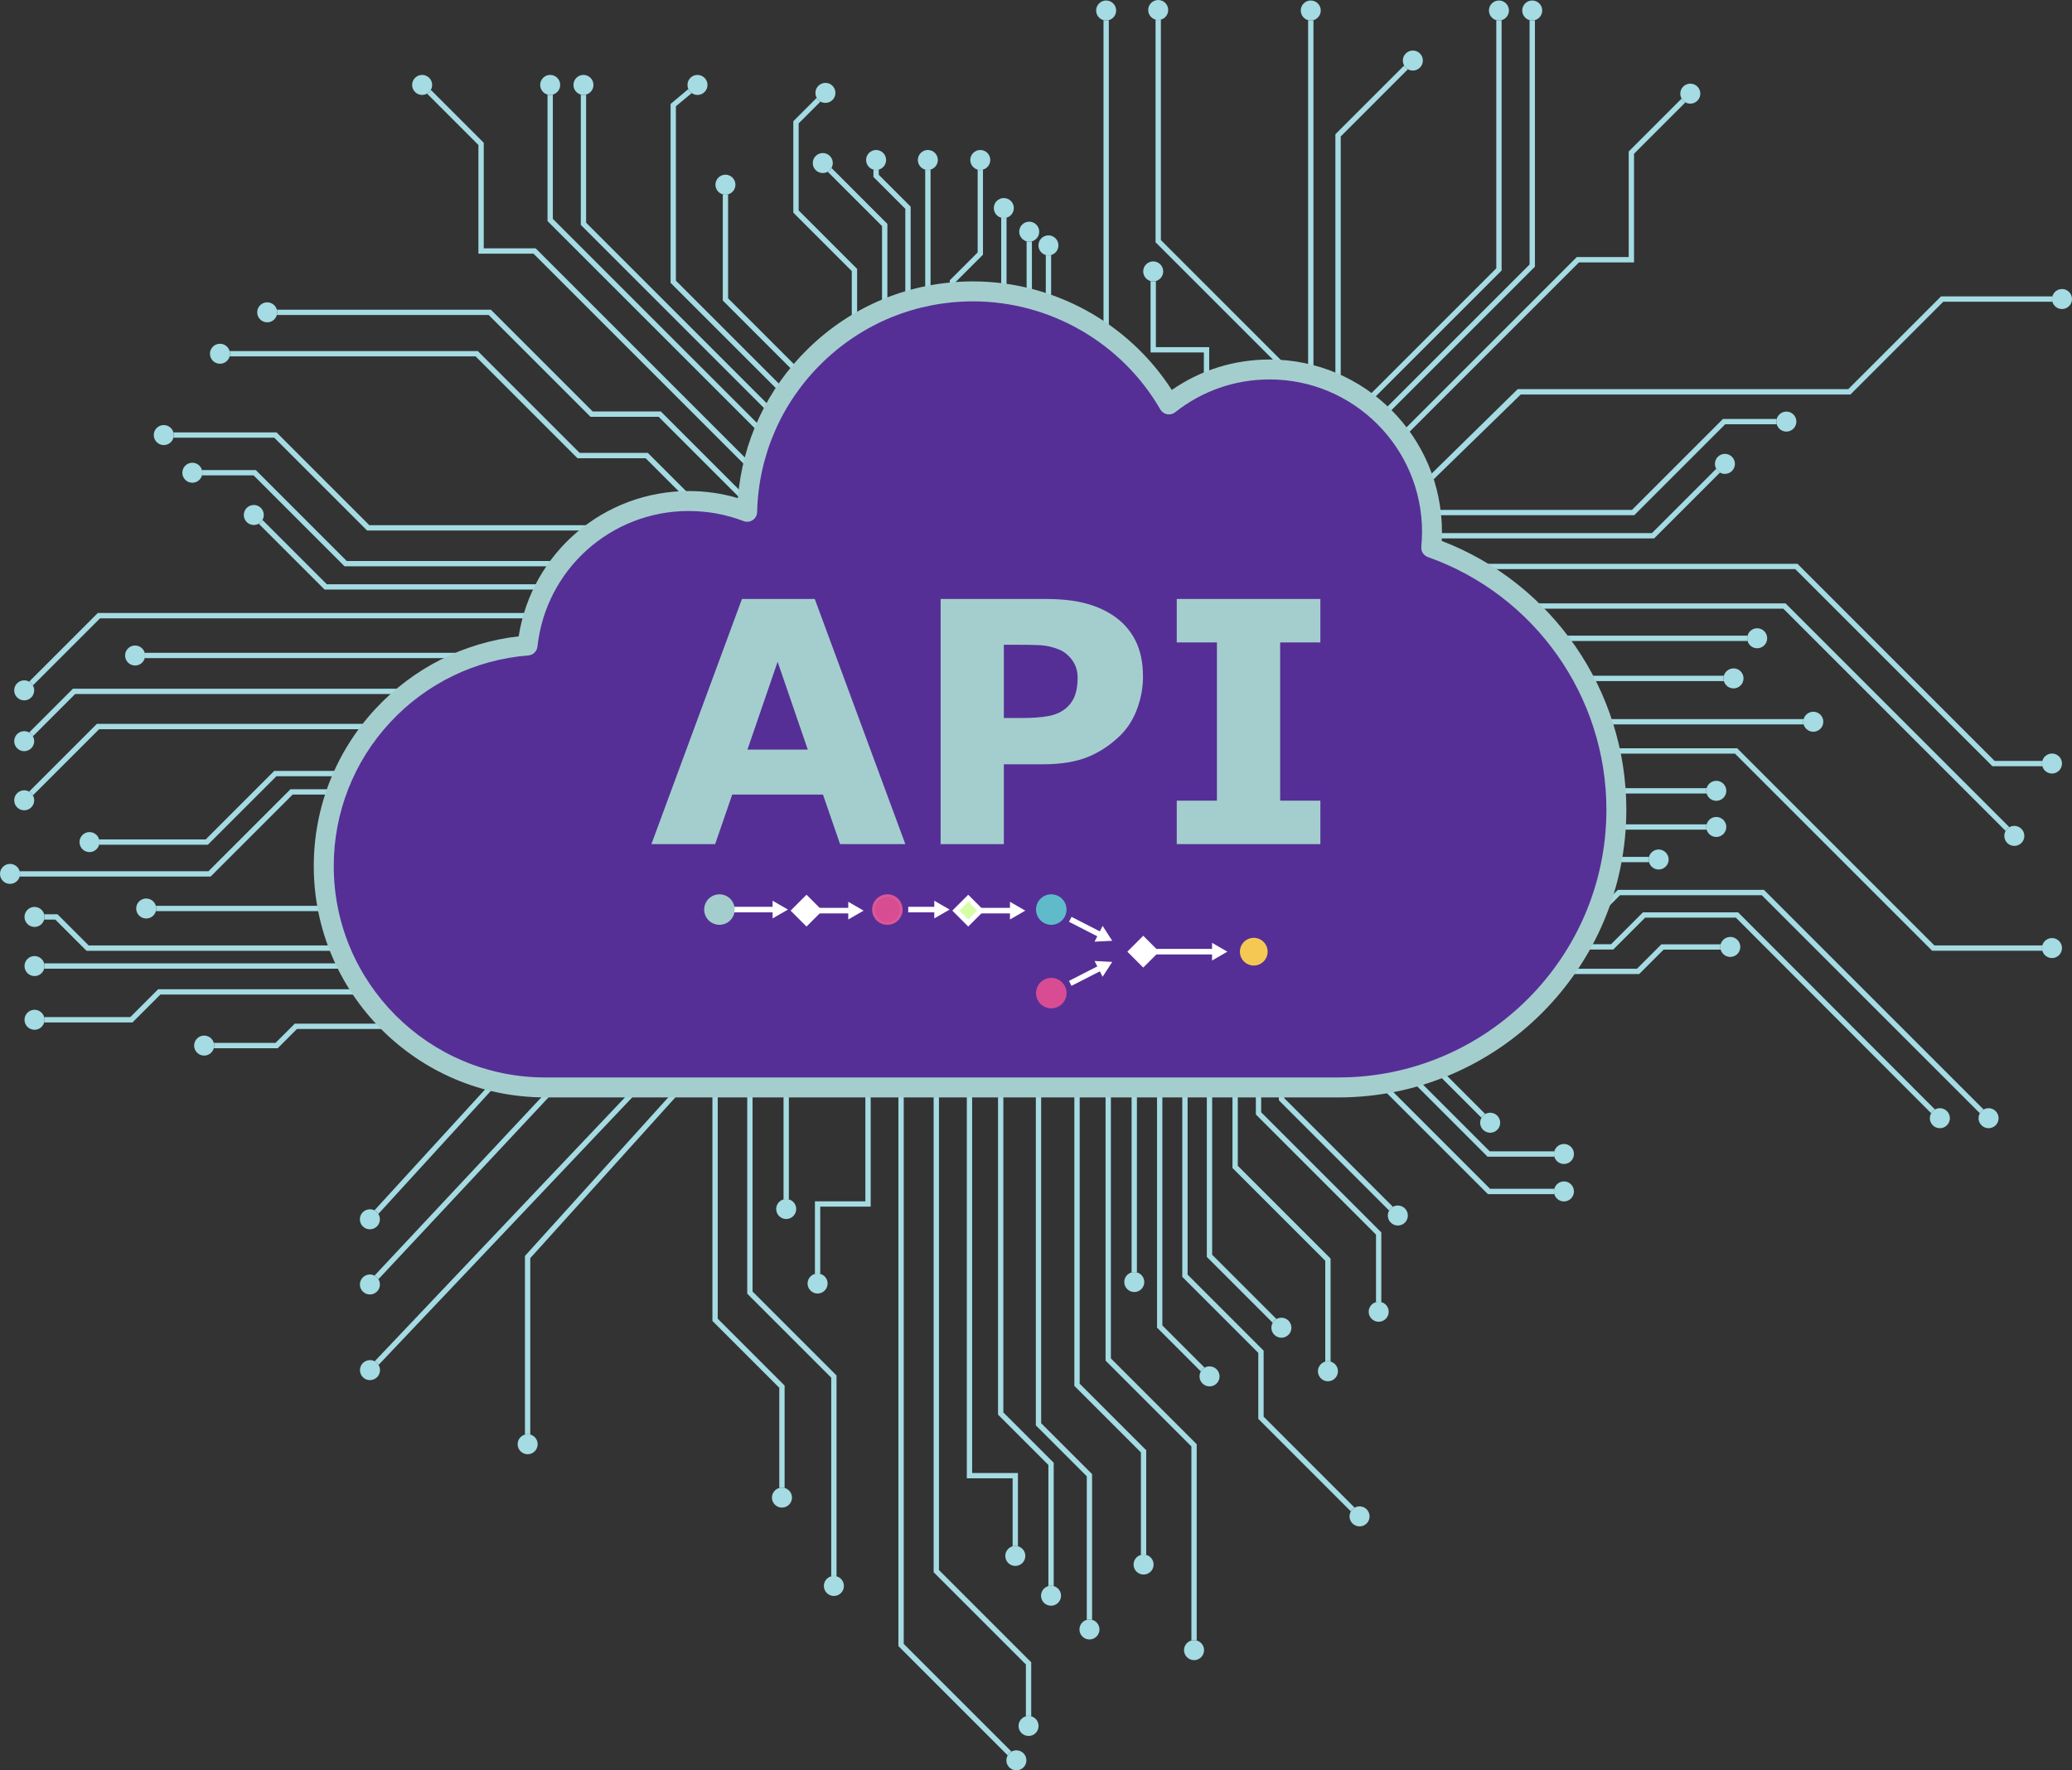 <?xml version="1.0" encoding="UTF-8"?>
<svg xmlns="http://www.w3.org/2000/svg" xmlns:xlink="http://www.w3.org/1999/xlink" id="Ebene_2" data-name="Ebene 2" viewBox="0 0 1052.63 899.54">
  <rect x="0" y="0" width="1052.63" height="899.54" fill="#333333" stroke="none"/>
  <defs>
    <style>
      .cls-1 {
        fill: none;
      }

      .cls-2 {
        fill: #d8fda8;
      }

      .cls-3 {
        fill: #552f96;
      }

      .cls-4 {
        clip-path: url(#clippath-1);
      }

      .cls-5 {
        clip-path: url(#clippath-3);
      }

      .cls-6 {
        clip-path: url(#clippath-2);
      }

      .cls-7 {
        fill: #a5dbe2;
      }

      .cls-8 {
        fill: #db5796;
      }

      .cls-9 {
        fill: #fff;
      }

      .cls-10 {
        fill: #f5c854;
      }

      .cls-11 {
        fill: #a4cecd;
      }

      .cls-12 {
        fill: #d84c93;
      }

      .cls-13 {
        fill: #5fbbc9;
      }

      .cls-14 {
        clip-path: url(#clippath);
      }
    </style>
    <clipPath id="clippath">
      <rect class="cls-1" y="0" width="1052.63" height="899.54"></rect>
    </clipPath>
    <clipPath id="clippath-1">
      <rect class="cls-1" y="0" width="1052.63" height="899.54"></rect>
    </clipPath>
    <clipPath id="clippath-2">
      <rect class="cls-1" y="0" width="1052.63" height="899.54"></rect>
    </clipPath>
    <clipPath id="clippath-3">
      <rect class="cls-1" y="0" width="1052.63" height="899.54"></rect>
    </clipPath>
  </defs>
  <g id="API">
    <g>
      <g class="cls-14">
        <path class="cls-7" d="M422.41,85.35c-.22.39-.5.75-.83,1.08-.33.33-.7.61-1.09.83l27.61,27.61v79.86h2.71v-80.98l-28.4-28.41Z"></path>
        <path class="cls-7" d="M417.99,77.76c-1.3,0-2.6.5-3.6,1.49-1.98,1.99-1.98,5.21,0,7.19.99.99,2.29,1.49,3.6,1.49.87,0,1.73-.22,2.51-.66.39-.22.75-.5,1.09-.83.33-.33.61-.7.83-1.08,1.1-1.94.83-4.45-.83-6.11-.99-.99-2.29-1.49-3.6-1.49"></path>
        <path class="cls-7" d="M446.43,86.2c-.43.12-.88.18-1.35.18s-.92-.07-1.35-.18v3.72l16.19,16.19v88.63h2.71v-89.75l-16.19-16.19v-2.6Z"></path>
        <path class="cls-7" d="M445.08,76.21c-2.81,0-5.08,2.28-5.08,5.08,0,2.34,1.58,4.31,3.73,4.9.43.12.88.18,1.35.18s.92-.06,1.35-.18c2.15-.59,3.73-2.57,3.73-4.9,0-2.81-2.28-5.08-5.09-5.08"></path>
        <path class="cls-7" d="M496.67,86.2v42.06l-14.16,14.17v52.32h2.71v-51.2l14.16-14.16v-43.18c-.43.12-.88.18-1.35.18s-.92-.07-1.35-.18"></path>
        <path class="cls-7" d="M498.02,76.21c-2.81,0-5.09,2.28-5.09,5.08,0,2.34,1.58,4.31,3.73,4.9.43.12.89.18,1.35.18s.92-.06,1.35-.18c2.15-.59,3.73-2.57,3.73-4.9,0-2.81-2.28-5.08-5.08-5.08"></path>
        <path class="cls-7" d="M511.34,110.62c-.43.12-.88.18-1.35.18s-.92-.07-1.35-.18v58.14h2.71v-58.14Z"></path>
        <path class="cls-7" d="M509.98,100.63c-2.81,0-5.09,2.28-5.09,5.09,0,2.34,1.58,4.31,3.73,4.9.43.12.88.18,1.35.18s.92-.06,1.35-.18c2.15-.59,3.73-2.56,3.73-4.9,0-2.81-2.28-5.09-5.09-5.09"></path>
        <path class="cls-7" d="M524.24,122.62c-.43.12-.88.18-1.35.18s-.92-.07-1.35-.18v72.12h2.7v-72.12Z"></path>
        <path class="cls-7" d="M522.88,112.63c-2.81,0-5.09,2.28-5.09,5.09,0,2.34,1.58,4.31,3.73,4.9.43.12.88.18,1.35.18s.92-.07,1.35-.18c2.15-.59,3.73-2.56,3.73-4.9,0-2.81-2.28-5.09-5.09-5.09"></path>
        <path class="cls-7" d="M638.76,371.63h-46.04l-13.32,13.32h-15.04v2.71h16.16l13.32-13.32h44.92c-.12-.43-.18-.88-.18-1.35s.06-.92.18-1.35M561.66,384.95h-13.14v2.71h13.14v-2.71ZM545.8,384.95h-16.85v2.71h16.85v-2.71ZM526.25,384.95h-16.52v2.71h16.52v-2.71ZM507.03,384.95h-13.14v2.71h13.14v-2.71ZM491.18,384.95h-48.14v2.71h48.14v-2.71Z"></path>
        <path class="cls-7" d="M643.66,367.9c-2.34,0-4.31,1.58-4.9,3.73-.12.43-.18.88-.18,1.35s.06.92.18,1.35c.59,2.15,2.57,3.73,4.9,3.73,2.81,0,5.09-2.28,5.09-5.09s-2.28-5.09-5.09-5.09"></path>
        <path class="cls-7" d="M916.29,365.38h-194.77v2.71h194.77c-.12-.43-.18-.88-.18-1.35s.06-.92.18-1.35"></path>
        <path class="cls-7" d="M921.2,361.65c-2.34,0-4.31,1.58-4.9,3.73-.12.43-.18.89-.18,1.35s.06.92.18,1.35c.59,2.15,2.56,3.73,4.9,3.73,2.81,0,5.09-2.28,5.09-5.08s-2.28-5.09-5.09-5.09"></path>
        <path class="cls-7" d="M882.54,380.22h-133.93v2.71h132.81l100.15,100.15h55.99c-.12-.43-.18-.88-.18-1.35s.06-.92.18-1.35h-54.86l-100.15-100.15Z"></path>
        <path class="cls-7" d="M1042.46,476.65c-2.34,0-4.31,1.58-4.9,3.73-.12.43-.18.89-.18,1.35s.06.92.18,1.35c.59,2.15,2.56,3.73,4.9,3.73,2.81,0,5.08-2.28,5.08-5.09s-2.28-5.08-5.08-5.08"></path>
        <path class="cls-7" d="M470.03,86.2v108.54h2.71v-108.54c-.43.12-.88.18-1.35.18s-.92-.07-1.35-.18"></path>
        <path class="cls-7" d="M471.38,76.21c-2.81,0-5.09,2.28-5.09,5.08,0,2.34,1.58,4.31,3.73,4.9.43.12.89.18,1.35.18s.92-.06,1.35-.18c2.15-.59,3.73-2.57,3.73-4.9,0-2.81-2.28-5.08-5.09-5.08"></path>
        <path class="cls-7" d="M867.02,400.48h-108.54v2.71h108.54c-.12-.43-.18-.88-.18-1.35s.06-.92.18-1.35"></path>
        <path class="cls-7" d="M871.92,396.75c-2.34,0-4.31,1.58-4.9,3.73-.12.43-.18.88-.18,1.35s.06.92.18,1.35c.59,2.15,2.56,3.73,4.9,3.73,2.81,0,5.09-2.28,5.09-5.09s-2.28-5.08-5.09-5.08"></path>
        <path class="cls-7" d="M867.02,418.85h-108.54v2.71h108.54c-.12-.43-.18-.88-.18-1.35s.06-.92.18-1.35"></path>
        <path class="cls-7" d="M871.92,415.12c-2.34,0-4.31,1.58-4.9,3.73-.12.43-.18.89-.18,1.35s.06.92.18,1.35c.59,2.15,2.56,3.73,4.9,3.73,2.81,0,5.09-2.28,5.09-5.08s-2.28-5.09-5.09-5.09"></path>
        <path class="cls-7" d="M837.72,435.39h-108.54v2.71h108.54c-.12-.43-.18-.88-.18-1.35s.06-.92.18-1.35"></path>
        <path class="cls-7" d="M842.63,431.65c-2.34,0-4.31,1.58-4.9,3.73-.12.43-.18.89-.18,1.35s.06.92.18,1.35c.59,2.15,2.57,3.73,4.9,3.73,2.81,0,5.09-2.28,5.09-5.08s-2.28-5.09-5.09-5.09"></path>
        <path class="cls-7" d="M896.14,452.16h-74.25l-15.81,15.81h-114.24v2.71h115.36l15.81-15.81h72.01l110.81,110.81c.22-.39.5-.75.83-1.08.33-.33.7-.61,1.09-.83l-111.6-111.6Z"></path>
        <path class="cls-7" d="M1010.25,563.09c-.87,0-1.73.22-2.51.66-.39.22-.75.5-1.09.83-.33.33-.61.7-.83,1.08-1.1,1.94-.83,4.45.83,6.11.99.99,2.29,1.49,3.6,1.49s2.6-.49,3.6-1.49c1.99-1.98,1.99-5.21,0-7.19-.99-.99-2.29-1.49-3.6-1.49"></path>
        <path class="cls-7" d="M882.99,463.58h-48.33l-16.19,16.19h-126.63v2.7h127.75l16.19-16.19h46.09l99.22,99.38c.22-.39.5-.75.83-1.08.33-.33.7-.61,1.09-.83l-100.01-100.18Z"></path>
        <path class="cls-7" d="M985.5,563.09c-.87,0-1.73.22-2.51.66-.39.22-.76.5-1.09.83-.33.33-.6.69-.82,1.08-1.1,1.94-.83,4.45.82,6.11.99.99,2.29,1.49,3.6,1.49s2.6-.49,3.6-1.49c1.99-1.98,1.99-5.21,0-7.19-.99-.99-2.29-1.49-3.6-1.49"></path>
        <path class="cls-7" d="M874.12,479.82h-30.08l-12.42,12.42h-139.78v2.7h140.9l12.42-12.42h28.96c-.12-.43-.18-.88-.18-1.35s.06-.92.18-1.35"></path>
        <path class="cls-7" d="M879.03,476.08c-2.34,0-4.31,1.58-4.9,3.73-.12.43-.18.88-.18,1.35s.06.92.18,1.35c.59,2.15,2.56,3.73,4.9,3.73,2.81,0,5.09-2.28,5.09-5.09s-2.28-5.09-5.09-5.09"></path>
        <path class="cls-7" d="M369.82,367.81H49.21l-34.41,34.41c.39.22.75.5,1.09.83.33.33.61.7.83,1.09l33.62-33.62h319.48v-2.71Z"></path>
        <path class="cls-7" d="M12.29,401.56c-1.3,0-2.6.5-3.59,1.49-1.98,1.99-1.98,5.21,0,7.19.99.99,2.29,1.49,3.59,1.49s2.6-.5,3.59-1.49c1.65-1.65,1.93-4.16.83-6.11-.22-.39-.5-.75-.83-1.09-.33-.33-.7-.61-1.09-.83-.77-.44-1.64-.66-2.51-.66"></path>
        <path class="cls-7" d="M369.79,349.94H37.05l-22.24,22.24c.39.22.75.5,1.08.83.33.33.61.7.83,1.09l21.45-21.45h331.62v-2.71Z"></path>
        <path class="cls-7" d="M12.29,371.52c-1.3,0-2.6.5-3.59,1.49-1.98,1.98-1.98,5.2,0,7.19.99.99,2.29,1.49,3.59,1.49s2.6-.5,3.59-1.49c1.65-1.65,1.93-4.17.83-6.11-.22-.39-.5-.75-.83-1.08-.33-.33-.7-.61-1.09-.83-.78-.44-1.64-.66-2.51-.66"></path>
        <path class="cls-7" d="M466.76,331.71H73.54c.12.43.18.89.18,1.35s-.06.92-.18,1.35h393.21v-2.71Z"></path>
        <path class="cls-7" d="M68.64,327.98c-2.81,0-5.09,2.28-5.09,5.09s2.28,5.09,5.09,5.09c2.34,0,4.31-1.58,4.9-3.73.12-.43.18-.88.18-1.35s-.06-.92-.18-1.35c-.59-2.15-2.56-3.73-4.9-3.73"></path>
        <path class="cls-7" d="M457.08,311.48h-48.88l-.77.77-.77-.77h-4.86l2.8,2.71h52.48v-2.71ZM398.08,311.48H49.68l-34.88,34.88c.39.22.75.5,1.09.83.33.33.61.7.83,1.09l34.09-34.09h350.11l-2.84-2.71Z"></path>
        <path class="cls-7" d="M12.29,345.7c-1.3,0-2.6.5-3.59,1.49-1.98,1.98-1.98,5.21,0,7.19.99.99,2.29,1.49,3.59,1.49s2.6-.5,3.59-1.49c1.65-1.65,1.93-4.17.83-6.11-.22-.39-.5-.75-.83-1.09-.33-.33-.7-.61-1.08-.83-.78-.44-1.64-.66-2.51-.66"></path>
        <path class="cls-7" d="M249.36,157.35h-108.7c.12.43.18.88.18,1.35s-.06.92-.18,1.35h107.59l51.74,51.74h34.63l73.26,73.26h3.82l-75.97-75.97h-34.63l-51.74-51.74ZM410.58,287.76l3.45,3.45,1.91-1.91-1.54-1.54h-3.83Z"></path>
        <path class="cls-7" d="M135.75,153.61c-2.81,0-5.09,2.28-5.09,5.08s2.28,5.09,5.09,5.09c2.34,0,4.31-1.58,4.9-3.73.12-.43.18-.89.18-1.35s-.06-.92-.18-1.35c-.59-2.15-2.56-3.73-4.9-3.73"></path>
        <path class="cls-7" d="M242.75,178.39h-126.1c.12.43.18.88.18,1.35s-.06.92-.18,1.35h124.98l51.74,51.74h34.63l52.22,52.22h3.82l-54.93-54.93h-34.63l-51.74-51.74ZM382.93,287.76l9.1,9.1h3.82l-9.1-9.1h-3.82ZM398.56,299.56h-3.82l11.92,11.92.77.77.77-.77,1.14-1.14-10.78-10.78Z"></path>
        <path class="cls-7" d="M111.75,174.66c-2.81,0-5.09,2.28-5.09,5.08s2.28,5.09,5.09,5.09c2.34,0,4.31-1.58,4.9-3.73.12-.43.18-.88.18-1.35s-.06-.92-.18-1.35c-.59-2.15-2.56-3.73-4.9-3.73"></path>
        <path class="cls-7" d="M691.06,502.57l-1.91,1.91,63.48,63.48c.22-.39.5-.75.83-1.08.33-.33.7-.61,1.08-.83l-63.48-63.48Z"></path>
        <path class="cls-7" d="M757.05,565.39c-.87,0-1.73.22-2.51.66-.39.22-.75.5-1.09.83-.33.33-.61.7-.83,1.08-1.1,1.94-.83,4.45.83,6.11.99.99,2.29,1.49,3.6,1.49s2.6-.5,3.6-1.49c1.98-1.98,1.98-5.2,0-7.19-.99-.99-2.29-1.49-3.6-1.49"></path>
        <path class="cls-7" d="M685.76,513.96l-1.91,1.91,71.85,71.85h33.92c-.12-.43-.18-.88-.18-1.35s.06-.92.18-1.35h-32.8l-71.06-71.06Z"></path>
        <path class="cls-7" d="M794.53,581.28c-2.34,0-4.31,1.58-4.9,3.73-.12.43-.18.89-.18,1.35s.06.92.18,1.35c.59,2.15,2.56,3.73,4.9,3.73,2.81,0,5.08-2.28,5.08-5.09s-2.28-5.09-5.08-5.09"></path>
        <path class="cls-7" d="M664.58,511.63l-1.91,1.91,93.21,93.21h33.75c-.12-.43-.18-.88-.18-1.35s.06-.92.18-1.35h-32.63l-92.42-92.42Z"></path>
        <path class="cls-7" d="M794.53,600.31c-2.34,0-4.31,1.58-4.9,3.73-.12.43-.18.89-.18,1.35s.06.92.18,1.35c.59,2.15,2.56,3.73,4.9,3.73,2.81,0,5.08-2.28,5.08-5.09s-2.28-5.09-5.08-5.09"></path>
        <path class="cls-7" d="M564.36,372.39h-2.7v318.97l43.6,43.6v98.61c.43-.12.88-.18,1.35-.18s.92.06,1.35.18v-99.73l-43.6-43.6v-317.85Z"></path>
        <path class="cls-7" d="M606.6,833.39c-.47,0-.92.06-1.35.18-2.15.59-3.73,2.56-3.73,4.9,0,2.81,2.28,5.08,5.09,5.08s5.09-2.28,5.09-5.08c0-2.34-1.58-4.31-3.73-4.9-.43-.12-.89-.18-1.35-.18"></path>
        <path class="cls-7" d="M548.51,372.39h-2.71v331.79l33.81,33.81v52.09c.43-.12.88-.18,1.35-.18s.92.06,1.35.18v-53.21l-33.81-33.81v-330.67Z"></path>
        <path class="cls-7" d="M580.96,789.89c-.47,0-.92.06-1.35.18-2.15.59-3.73,2.56-3.73,4.9,0,2.81,2.28,5.09,5.09,5.09s5.09-2.28,5.09-5.09c0-2.34-1.58-4.31-3.73-4.9-.43-.12-.89-.18-1.35-.18"></path>
        <path class="cls-7" d="M528.95,372.39h-2.71v351.87l25.87,25.87v72.93c.43-.12.89-.18,1.35-.18s.92.06,1.35.18v-74.04l-25.87-25.87v-350.75Z"></path>
        <path class="cls-7" d="M553.47,822.88c-.47,0-.92.06-1.35.18-2.15.59-3.73,2.56-3.73,4.9,0,2.81,2.28,5.08,5.09,5.08s5.08-2.28,5.08-5.08c0-2.34-1.58-4.31-3.73-4.9-.43-.12-.88-.18-1.35-.18"></path>
        <path class="cls-7" d="M509.73,372.39h-2.7v136.31h2.7v-136.31ZM509.73,511.41h-2.7v17.49h1.14v2.71h-1.14s0,187.18,0,187.18l25.58,25.58v61.56c.43-.12.88-.18,1.35-.18s.92.07,1.35.18v-62.68l-25.58-25.58v-206.26Z"></path>
        <path class="cls-7" d="M533.95,805.74c-.47,0-.92.06-1.35.18-2.15.59-3.73,2.56-3.73,4.9,0,2.81,2.28,5.08,5.08,5.08s5.09-2.28,5.09-5.08c0-2.34-1.58-4.31-3.73-4.9-.43-.12-.89-.18-1.35-.18"></path>
        <path class="cls-7" d="M493.88,372.39h-2.71v136.31h2.71v-136.31ZM493.88,511.41h-2.71v17.39l2.71.02v-17.41ZM491.17,531.51v219.66h23.27v34.52c.43-.12.88-.18,1.35-.18s.92.06,1.35.18v-37.23h-23.27v-216.94h-2.71Z"></path>
        <path class="cls-7" d="M515.8,785.51c-.47,0-.92.06-1.35.18-2.15.59-3.73,2.56-3.73,4.9,0,2.81,2.28,5.09,5.09,5.09s5.08-2.28,5.08-5.09c0-2.34-1.58-4.31-3.73-4.9-.43-.12-.88-.18-1.35-.18"></path>
        <path class="cls-7" d="M459.12,423.36h-2.71v85.34h2.71v-85.34ZM459.12,511.41h-2.71v7.29h2.71s0-7.29,0-7.29ZM456.41,521.4v7.19l2.71.02v-7.2h-2.71ZM456.41,531.3v305.11l55.52,55.52c.22-.39.5-.75.83-1.08.33-.33.7-.61,1.09-.83l-54.73-54.73v-303.98l-2.71-.02Z"></path>
        <path class="cls-7" d="M516.36,889.36c-.87,0-1.73.22-2.51.66-.39.22-.76.5-1.09.83-.33.33-.61.7-.83,1.09-1.1,1.94-.83,4.45.83,6.11.99.99,2.29,1.49,3.6,1.49s2.6-.5,3.6-1.49c1.98-1.99,1.98-5.21,0-7.19-.99-.99-2.29-1.49-3.6-1.49"></path>
        <path class="cls-7" d="M477.01,506.46h-2.71v2.25h2.71v-2.25ZM477.01,511.41h-2.71v7.4h.43v2.71h-.43s0,7.19,0,7.19l2.71.02v-17.31ZM474.31,531.41v267.47l46.87,46.87v26.34c.43-.12.89-.18,1.35-.18s.92.06,1.35.18v-27.46l-46.87-46.87v-266.33l-2.71-.02Z"></path>
        <path class="cls-7" d="M522.53,871.91c-.47,0-.92.06-1.35.18-2.15.59-3.73,2.56-3.73,4.9,0,2.81,2.28,5.09,5.09,5.09s5.09-2.28,5.09-5.09c0-2.34-1.58-4.31-3.73-4.9-.43-.12-.88-.18-1.35-.18"></path>
        <path class="cls-7" d="M394.71,500.7l-8.37,8h3.92l6.32-6.04-1.87-1.96ZM387.42,511.41h-2.63l-6.16,6.83h1.63s7.15-6.83,7.15-6.83ZM376.03,521.12l-6.28,6.96h.23s7.28-6.95,7.28-6.95h-1.22ZM366.82,527.35l-.74.71h.1l.64-.71ZM363.27,530.75l-1.34,1.28v.74l1.82-2.02h-.48ZM364.64,533.75l-2.71,3v134.43l33.97,33.97v50.92c.43-.12.88-.18,1.35-.18s.92.07,1.35.18v-52.04l-33.97-33.97v-136.31Z"></path>
        <path class="cls-7" d="M397.25,755.88c-.47,0-.92.06-1.35.18-2.15.59-3.73,2.56-3.73,4.9,0,2.81,2.28,5.08,5.09,5.08s5.09-2.28,5.09-5.08c0-2.34-1.58-4.31-3.73-4.9-.43-.12-.89-.18-1.35-.18"></path>
        <path class="cls-7" d="M416.96,500.71l-8.32,8h3.9l6.29-6.05-1.87-1.95ZM409.73,511.41h-3.9l-7.23,6.95,3.88.02,7.25-6.97ZM395.6,521.24l-7.24,6.96,3.88.02,7.24-6.96-3.88-.02ZM385.57,530.88l-5.95,5.72v120.75l42.66,42.66v100.95c.43-.12.88-.18,1.35-.18s.92.07,1.35.18v-102.07l-42.66-42.66v-118.48l7.12-6.85-3.88-.02Z"></path>
        <path class="cls-7" d="M423.63,800.77c-.47,0-.92.06-1.35.18-2.15.59-3.73,2.56-3.73,4.9,0,2.81,2.28,5.09,5.09,5.09s5.09-2.28,5.09-5.09c0-2.34-1.58-4.31-3.73-4.9-.43-.12-.89-.18-1.35-.18"></path>
        <path class="cls-7" d="M434.5,500.71l-8.33,8h3.91l6.3-6.05-1.87-1.95ZM427.26,511.41h-3.91l-7.34,7.05,3.88.02,7.37-7.07ZM413.01,521.34l-7.24,6.96,3.88.02,7.24-6.95-3.88-.02ZM402.97,530.98l-4.91,4.71v73.74c.43-.12.88-.18,1.35-.18s.92.06,1.35.18v-72.59l6.09-5.84-3.88-.02Z"></path>
        <path class="cls-7" d="M399.41,609.25c-.47,0-.92.06-1.35.18-2.15.59-3.73,2.56-3.73,4.9,0,2.81,2.28,5.08,5.08,5.08s5.09-2.28,5.09-5.08c0-2.34-1.58-4.31-3.73-4.9-.43-.12-.89-.18-1.35-.18"></path>
        <path class="cls-7" d="M442.33,511.41h-2.71v7.19h2.71s0-7.19,0-7.19ZM441.62,521.32v.2h-2s0,6.98,0,6.98l2.71.02v-7.2h-.71ZM439.63,531.2v79.2h-25.63v36.89c.43-.12.88-.18,1.35-.18s.92.07,1.35.18v-34.18h25.63v-81.88l-2.71-.02Z"></path>
        <path class="cls-7" d="M415.35,647.1c-.47,0-.92.06-1.35.18-2.15.59-3.73,2.56-3.73,4.9,0,2.8,2.28,5.08,5.09,5.08s5.09-2.28,5.09-5.08c0-2.34-1.58-4.31-3.73-4.9-.43-.12-.89-.18-1.35-.18"></path>
        <path class="cls-7" d="M640.72,404.86h-2.71v161.43l61.04,61.04v34.3c.43-.12.88-.18,1.35-.18s.92.06,1.35.18v-35.42l-61.04-61.04v-160.31Z"></path>
        <path class="cls-7" d="M700.41,661.45c-.47,0-.92.06-1.35.18-2.15.59-3.73,2.56-3.73,4.9,0,2.8,2.28,5.08,5.08,5.08s5.09-2.28,5.09-5.08c0-2.34-1.58-4.31-3.73-4.9-.43-.12-.88-.18-1.35-.18"></path>
        <path class="cls-7" d="M628.84,422.61h-2.71v170.87l47.14,47.14v51.24c.43-.12.88-.18,1.35-.18s.92.06,1.35.18v-52.36l-47.14-47.14v-169.75Z"></path>
        <path class="cls-7" d="M674.62,691.68c-.47,0-.92.06-1.35.18-2.15.59-3.73,2.57-3.73,4.9,0,2.81,2.28,5.09,5.08,5.09s5.09-2.28,5.09-5.09c0-2.34-1.58-4.31-3.73-4.9-.43-.12-.88-.18-1.35-.18"></path>
        <path class="cls-7" d="M615.81,446.22h-2.71v192.45l33.46,33.46c.22-.39.5-.75.83-1.08.33-.33.7-.61,1.09-.83l-32.67-32.67v-191.33Z"></path>
        <path class="cls-7" d="M650.99,669.56c-.87,0-1.73.22-2.51.66-.39.22-.75.5-1.09.83-.33.33-.61.7-.83,1.08-1.1,1.94-.83,4.45.83,6.1.99,1,2.29,1.49,3.6,1.49s2.6-.5,3.6-1.49c1.98-1.98,1.98-5.2,0-7.19-.99-.99-2.29-1.49-3.6-1.49"></path>
        <path class="cls-7" d="M603.34,446.1h-2.71v202.69l38.62,38.62v33.54l47.03,47.03c.22-.39.5-.75.83-1.08.33-.33.7-.61,1.09-.83l-46.24-46.24v-33.54l-38.62-38.62v-201.57Z"></path>
        <path class="cls-7" d="M690.7,765.41c-.87,0-1.73.22-2.51.66-.39.22-.75.5-1.09.83-.33.33-.61.7-.83,1.08-1.1,1.94-.83,4.45.83,6.11.99.99,2.29,1.49,3.6,1.49s2.6-.5,3.6-1.49c1.98-1.98,1.98-5.2,0-7.19-.99-.99-2.29-1.49-3.6-1.49"></path>
        <path class="cls-7" d="M590.52,446.22h-2.71v228.38l22.24,22.24c.22-.39.5-.75.83-1.08.33-.33.7-.61,1.08-.83l-21.45-21.45v-227.27Z"></path>
        <path class="cls-7" d="M614.48,694.27c-.87,0-1.73.22-2.51.66-.39.22-.75.5-1.09.83-.33.33-.61.7-.83,1.09-1.1,1.94-.83,4.45.83,6.11.99.99,2.29,1.49,3.6,1.49s2.6-.5,3.6-1.49c1.98-1.98,1.98-5.2,0-7.19-.99-.99-2.29-1.49-3.6-1.49"></path>
        <path class="cls-7" d="M713.35,33.28l-34.94,34.93v149.86l2.71-2.71V69.34l34.14-34.15c-.39-.22-.75-.5-1.09-.83-.33-.33-.61-.7-.83-1.08M681.12,219.2l-2.71,2.71v11.14l2.71-2.71v-11.14ZM681.12,234.16l-2.71,2.71v16.36l2.71-2.71v-16.36ZM681.12,254.35l-2.71,2.71v2.02h2.71v-4.73ZM681.12,261.78h-2.71v9.1h2.71v-9.1ZM681.12,273.58h-2.71v12.88h2.18l.52-.51v-12.37ZM681.12,289.51l-2.71,2.64v14.45h2.71v-17.08ZM681.12,309.3h-2.71v28.08h2.71v-28.08Z"></path>
        <path class="cls-7" d="M717.77,25.68c-1.3,0-2.6.5-3.6,1.49-1.65,1.66-1.93,4.17-.83,6.11.22.39.5.75.83,1.08.33.33.7.61,1.09.83.78.44,1.64.66,2.51.66,1.3,0,2.6-.5,3.59-1.49,1.99-1.98,1.99-5.2,0-7.19-.99-.99-2.29-1.49-3.59-1.49"></path>
        <path class="cls-7" d="M589.75,9.99c-.43.12-.88.18-1.35.18s-.92-.06-1.35-.18v113.11l62.05,62.05v52.35h2.71v-53.47s-62.05-62.05-62.05-62.05V9.99Z"></path>
        <path class="cls-7" d="M588.4,0c-2.81,0-5.08,2.28-5.08,5.08,0,2.34,1.58,4.31,3.73,4.9.43.12.88.18,1.35.18s.92-.06,1.35-.18c2.15-.59,3.73-2.57,3.73-4.9C593.49,2.28,591.21,0,588.4,0"></path>
        <path class="cls-7" d="M584.51,142.81v36.29h27.08v16.49h2.71v-19.19h-27.08v-33.59c-.43.12-.88.18-1.35.18s-.92-.07-1.35-.18"></path>
        <path class="cls-7" d="M585.87,132.82c-2.81,0-5.09,2.28-5.09,5.08,0,2.34,1.58,4.31,3.73,4.9.43.12.89.18,1.35.18s.92-.06,1.35-.18c2.15-.59,3.73-2.57,3.73-4.9,0-2.81-2.28-5.08-5.08-5.08"></path>
        <path class="cls-7" d="M531.29,129.58v61.71l12.69,12.69,1.91-1.91-11.89-11.89v-60.59c-.43.12-.88.18-1.35.18s-.92-.06-1.35-.18"></path>
        <path class="cls-7" d="M532.64,119.59c-2.81,0-5.09,2.28-5.09,5.09,0,2.34,1.58,4.31,3.73,4.9.43.12.88.18,1.35.18s.92-.07,1.35-.18c2.15-.59,3.73-2.56,3.73-4.9,0-2.81-2.28-5.09-5.09-5.09"></path>
        <path class="cls-7" d="M563.31,10.24c-.43.12-.88.18-1.35.18s-.92-.06-1.35-.18v257.06l18.09,18.09,1.91-1.91-17.3-17.3V10.24Z"></path>
        <path class="cls-7" d="M561.96.25c-2.81,0-5.09,2.28-5.09,5.09,0,2.34,1.58,4.31,3.73,4.9.43.12.88.18,1.35.18s.92-.06,1.35-.18c2.15-.59,3.73-2.56,3.73-4.9,0-2.81-2.28-5.09-5.09-5.09"></path>
        <path class="cls-7" d="M326.22,391.71h-186.91l-34.81,34.81h-54.12c.12.43.18.88.18,1.35s-.06.92-.18,1.35h55.24l34.81-34.81h184.67l18.13,18.14,1.91-1.91-18.93-18.93Z"></path>
        <path class="cls-7" d="M45.47,422.79c-2.81,0-5.08,2.28-5.08,5.09s2.28,5.08,5.08,5.08c2.34,0,4.31-1.58,4.9-3.73.12-.43.18-.88.18-1.35s-.06-.93-.18-1.35c-.59-2.15-2.56-3.73-4.9-3.73"></path>
        <path class="cls-7" d="M320.94,401.04h-173.39l-41.65,41.65H9.99c.12.43.18.89.18,1.35s-.06.92-.18,1.35h97.03l41.65-41.65h171.15l22.55,22.55,1.91-1.91-23.34-23.35Z"></path>
        <path class="cls-7" d="M5.09,438.96C2.28,438.96,0,441.24,0,444.04s2.28,5.08,5.09,5.08c2.34,0,4.31-1.58,4.9-3.73.12-.43.18-.88.18-1.35s-.06-.92-.18-1.35c-.59-2.15-2.57-3.73-4.9-3.73"></path>
        <path class="cls-7" d="M199.96,460.27h-120.77c.12.43.18.88.18,1.35s-.06.92-.18,1.35h120.77v-2.71Z"></path>
        <path class="cls-7" d="M74.28,456.54c-2.81,0-5.09,2.28-5.09,5.09s2.28,5.08,5.09,5.08c2.34,0,4.31-1.58,4.9-3.73.12-.43.18-.88.18-1.35s-.06-.92-.18-1.35c-.59-2.15-2.57-3.73-4.9-3.73"></path>
        <path class="cls-7" d="M218.88,45.66c-.22.39-.5.75-.83,1.09-.33.33-.7.61-1.08.83l26.08,26.08v55.23h27.98l137.15,137.15,1.91-1.91-137.55-137.55-.39-.4h-26.39v-53.64l-26.87-26.87Z"></path>
        <path class="cls-7" d="M214.45,38.06c-1.3,0-2.6.5-3.6,1.49-1.98,1.98-1.98,5.21,0,7.19.99.99,2.29,1.49,3.6,1.49.87,0,1.73-.22,2.51-.66.39-.22.75-.5,1.09-.83.33-.33.61-.7.83-1.08,1.1-1.94.83-4.45-.83-6.11-.99-.99-2.29-1.49-3.6-1.49"></path>
        <path class="cls-7" d="M280.86,48.05c-.43.12-.88.18-1.35.18s-.92-.06-1.35-.18v64.28l121.01,121.01,1.91-1.91-120.22-120.22v-63.16Z"></path>
        <path class="cls-7" d="M279.51,38.06c-2.81,0-5.08,2.28-5.08,5.09,0,2.34,1.58,4.31,3.73,4.9.43.12.88.18,1.35.18s.92-.06,1.35-.18c2.15-.59,3.73-2.56,3.73-4.9,0-2.81-2.28-5.09-5.09-5.09"></path>
        <path class="cls-7" d="M295.06,48.05v66.22l119.07,119.07,1.91-1.91-118.28-118.28V48.05c-.43.12-.88.18-1.35.18s-.92-.07-1.35-.18"></path>
        <path class="cls-7" d="M296.42,38.06c-2.81,0-5.09,2.28-5.09,5.09,0,2.34,1.58,4.31,3.73,4.9.43.12.89.18,1.35.18s.92-.06,1.35-.18c2.15-.59,3.73-2.56,3.73-4.9,0-2.81-2.28-5.09-5.09-5.09"></path>
        <path class="cls-7" d="M349.71,45.24l-8.64,7.24-.4.4v90.85l89.61,89.61,1.91-1.91-88.81-88.82V54l8.04-6.7c-.24-.17-.46-.35-.67-.56-.45-.45-.79-.96-1.04-1.5"></path>
        <path class="cls-7" d="M354.35,38.06c-1.3,0-2.6.5-3.6,1.49-1.54,1.54-1.88,3.82-1.04,5.7.25.54.59,1.05,1.04,1.5.21.21.43.4.67.57.87.62,1.9.92,2.93.92,1.3,0,2.6-.49,3.59-1.49,1.99-1.98,1.99-5.21,0-7.19-.99-.99-2.29-1.49-3.59-1.49"></path>
        <path class="cls-7" d="M854.3,50.1l-26.87,26.87v53.65h-26.39l-.4.4-119.52,119.52-2.71,2.71-5.85,5.85h3.83l2.02-2.02,2.71-2.71,121.03-121.03h27.98v-55.23l26.08-26.08c-.39-.22-.75-.5-1.08-.83s-.61-.7-.83-1.08M673.69,261.78h-3.82l-2.6,2.6v3.83l6.42-6.43ZM664.56,267.09l-1.47,1.47,1.47,1.47v-2.93Z"></path>
        <path class="cls-7" d="M858.72,42.5c-1.3,0-2.6.5-3.6,1.49-1.65,1.65-1.93,4.17-.83,6.11.22.39.5.75.83,1.08.33.33.7.61,1.09.83.78.44,1.64.66,2.51.66,1.3,0,2.6-.49,3.6-1.49,1.98-1.99,1.98-5.21,0-7.19-.99-.99-2.29-1.49-3.6-1.49"></path>
        <path class="cls-7" d="M779.77,10.24c-.43.12-.88.18-1.35.18s-.92-.06-1.35-.18v124.15l-95.94,95.94-2.71,2.71-11.15,11.15v3.83l11.15-11.15,2.71-2.71,98.65-98.65V10.24ZM664.56,246.9l-7.72,7.72,1.91,1.91,5.81-5.81v-3.83Z"></path>
        <path class="cls-7" d="M778.41.25c-2.81,0-5.08,2.28-5.08,5.09,0,2.34,1.58,4.31,3.73,4.9.43.12.88.18,1.35.18s.92-.06,1.35-.18c2.15-.59,3.73-2.56,3.73-4.9,0-2.81-2.28-5.09-5.09-5.09"></path>
        <path class="cls-7" d="M762.86,10.24c-.43.12-.88.18-1.35.18s-.92-.06-1.35-.18v126.09l-79.04,79.04-2.71,2.71-11.15,11.15v3.82l11.15-11.15,2.71-2.71,81.74-81.74V10.24ZM664.56,231.93l-22.68,22.68,1.91,1.91,20.77-20.77v-3.82Z"></path>
        <path class="cls-7" d="M761.51.25c-2.81,0-5.09,2.28-5.09,5.09,0,2.34,1.58,4.31,3.73,4.9.43.12.88.18,1.35.18s.92-.06,1.35-.18c2.15-.59,3.73-2.56,3.73-4.9,0-2.81-2.28-5.09-5.09-5.09"></path>
        <path class="cls-7" d="M367.19,98.75v53.94l58.02,58.02,1.91-1.91-57.22-57.22v-52.82c-.43.12-.88.18-1.35.18s-.92-.07-1.35-.18"></path>
        <path class="cls-7" d="M368.55,88.76c-2.81,0-5.09,2.28-5.09,5.09,0,2.34,1.58,4.31,3.73,4.9.43.12.89.18,1.35.18s.92-.06,1.35-.18c2.15-.59,3.73-2.57,3.73-4.9,0-2.81-2.28-5.09-5.09-5.09"></path>
        <path class="cls-7" d="M414.91,49.71l-11.89,11.89v46.44l29.71,29.71v31.61h2.71v-32.73l-29.71-29.72v-44.2l11.1-11.1c-.39-.22-.75-.5-1.08-.83-.33-.33-.61-.7-.83-1.09"></path>
        <path class="cls-7" d="M419.34,42.11c-1.3,0-2.6.5-3.6,1.49-1.65,1.65-1.93,4.17-.83,6.11.22.39.5.75.83,1.08.33.33.7.61,1.09.83.78.44,1.64.66,2.51.66,1.3,0,2.6-.5,3.6-1.49,1.98-1.98,1.98-5.2,0-7.19-.99-.99-2.29-1.49-3.6-1.49"></path>
        <path class="cls-7" d="M667.26,10.24c-.43.12-.88.18-1.35.18s-.92-.06-1.35-.18v248.83h2.71V10.24ZM667.26,261.78h-2.71v9.1h2.71v-9.1ZM667.26,273.58h-2.71v51.09h2.71v-51.09Z"></path>
        <path class="cls-7" d="M665.91.25c-2.81,0-5.09,2.28-5.09,5.09,0,2.34,1.58,4.31,3.73,4.9.43.12.88.18,1.35.18s.92-.06,1.35-.18c2.15-.59,3.73-2.56,3.73-4.9,0-2.81-2.28-5.09-5.09-5.09"></path>
        <path class="cls-7" d="M913.17,286.47h-228.93l-2.78,2.71h230.59l100.15,100.15h25.35c-.12-.43-.18-.88-.18-1.35s.06-.92.18-1.35h-24.23l-100.15-100.15ZM680.6,286.47h-9.64v2.71h6.88l2.76-2.71Z"></path>
        <path class="cls-7" d="M1042.46,382.89c-2.34,0-4.31,1.58-4.9,3.73-.12.43-.18.88-.18,1.35s.06.92.18,1.35c.59,2.15,2.56,3.73,4.9,3.73,2.81,0,5.08-2.28,5.08-5.09s-2.28-5.08-5.08-5.08"></path>
        <path class="cls-7" d="M907.1,306.59h-236.15v2.7h235.03l112.93,112.93c.22-.39.5-.75.83-1.08.33-.33.7-.61,1.08-.83l-113.72-113.72Z"></path>
        <path class="cls-7" d="M1023.33,419.65c-.87,0-1.73.22-2.51.66-.39.22-.75.5-1.08.83-.33.33-.61.7-.83,1.08-1.1,1.94-.83,4.45.83,6.11.99.99,2.29,1.49,3.59,1.49s2.6-.5,3.6-1.49c1.99-1.99,1.99-5.21,0-7.19-.99-.99-2.29-1.49-3.6-1.49"></path>
        <path class="cls-7" d="M887.78,322.98h-166.26v2.71h166.26c-.12-.43-.18-.88-.18-1.35s.06-.92.18-1.35"></path>
        <path class="cls-7" d="M892.69,319.24c-2.34,0-4.31,1.58-4.9,3.73-.12.43-.18.88-.18,1.35s.06.92.18,1.35c.59,2.15,2.57,3.73,4.9,3.73,2.81,0,5.09-2.28,5.09-5.08s-2.28-5.09-5.09-5.09"></path>
        <path class="cls-7" d="M875.77,343.36h-164.49v2.71h164.49c-.12-.43-.18-.88-.18-1.35s.06-.92.18-1.35"></path>
        <path class="cls-7" d="M880.67,339.63c-2.34,0-4.31,1.58-4.9,3.73-.12.43-.18.89-.18,1.35s.06.92.18,1.35c.59,2.15,2.56,3.73,4.9,3.73,2.81,0,5.09-2.28,5.09-5.09s-2.28-5.09-5.09-5.09"></path>
        <path class="cls-7" d="M140.47,219.71h-52.36c.12.43.18.88.18,1.35s-.06.92-.18,1.35h51.24l47.14,47.14h167.52l16.3,15.51h4.12l-18.86-18.21h-167.95l-47.14-47.14ZM373.14,287.76l9.56,9.1h3.94l-9.42-9.1h-4.08ZM389.45,299.56h-3.9l12.53,11.92,2.84,2.71,3.58,3.41,2.03-1.54-1.93-1.87-2.8-2.71-12.35-11.92Z"></path>
        <path class="cls-7" d="M83.21,215.97c-2.81,0-5.09,2.28-5.09,5.09s2.28,5.09,5.09,5.09c2.34,0,4.31-1.58,4.9-3.73.12-.43.18-.88.18-1.35s-.06-.92-.18-1.35c-.59-2.15-2.56-3.73-4.9-3.73"></path>
        <path class="cls-7" d="M129.94,238.85h-27.33c.12.43.18.89.18,1.35s-.06.92-.18,1.35h26.21l46.2,46.2h198.13s4.08,0,4.08,0h38.77v-2.71h-239.85l-46.2-46.2Z"></path>
        <path class="cls-7" d="M97.71,235.12c-2.81,0-5.08,2.28-5.08,5.09s2.28,5.08,5.08,5.08c2.34,0,4.31-1.58,4.9-3.73.12-.43.18-.88.18-1.35s-.06-.92-.18-1.35c-.59-2.15-2.57-3.73-4.9-3.73"></path>
        <path class="cls-7" d="M133.35,264.19c-.22.39-.5.75-.83,1.09-.33.33-.7.61-1.08.83l33.46,33.46h251.09v-2.71h-249.97l-32.67-32.67Z"></path>
        <path class="cls-7" d="M128.93,256.59c-1.3,0-2.6.5-3.59,1.49-1.98,1.98-1.98,5.21,0,7.19.99.99,2.29,1.49,3.59,1.49.87,0,1.73-.22,2.51-.66.39-.22.75-.5,1.08-.83.33-.33.61-.7.83-1.09,1.1-1.94.83-4.45-.83-6.11-.99-.99-2.29-1.49-3.59-1.49"></path>
        <path class="cls-7" d="M1042.65,150.6h-56.55l-47.14,47.14h-167.95l-62.5,61.34h3.86l60.2-58.63h167.52l47.14-47.14h55.43c-.12-.43-.18-.88-.18-1.35s.06-.92.18-1.35M709.59,261.78h-3.84l-9.27,9.1h3.77l9.34-9.1ZM697.47,273.58h-3.75l-12.61,12.37-.52.51-2.76,2.71-1.87,1.84,2.03,1.54.41-.4,2.71-2.64.35-.34,2.78-2.71,13.23-12.88Z"></path>
        <path class="cls-7" d="M1047.55,146.87c-2.34,0-4.31,1.58-4.9,3.73-.12.43-.18.89-.18,1.35s.06.92.18,1.35c.59,2.15,2.56,3.73,4.9,3.73,2.81,0,5.09-2.28,5.09-5.09s-2.28-5.09-5.09-5.09"></path>
        <path class="cls-7" d="M902.63,212.88h-27.33l-46.2,46.2h-239.85v2.71h240.98l46.2-46.2h26.21c-.12-.43-.18-.88-.18-1.35s.06-.92.18-1.35"></path>
        <path class="cls-7" d="M907.53,209.14c-2.34,0-4.31,1.58-4.9,3.73-.12.43-.18.89-.18,1.35s.06.92.18,1.35c.59,2.15,2.57,3.73,4.9,3.73,2.81,0,5.08-2.28,5.08-5.09s-2.28-5.09-5.08-5.09"></path>
        <path class="cls-7" d="M871.89,238.21l-32.67,32.67h-249.97v2.7h251.09l33.46-33.46c-.39-.22-.75-.5-1.08-.83s-.61-.7-.83-1.09"></path>
        <path class="cls-7" d="M876.31,230.61c-1.3,0-2.6.5-3.59,1.49-1.65,1.65-1.93,4.16-.83,6.11.22.39.5.76.83,1.09.33.33.7.61,1.08.83.78.44,1.64.66,2.51.66,1.3,0,2.6-.5,3.59-1.49,1.98-1.99,1.98-5.2,0-7.19-.99-.99-2.29-1.49-3.59-1.49"></path>
        <path class="cls-7" d="M29.2,464.55h-6.76c.12.43.18.88.18,1.35s-.06.92-.18,1.35h5.64l15.85,15.85h155.85v-2.71H45.05l-15.85-15.85Z"></path>
        <path class="cls-7" d="M17.54,460.81c-2.81,0-5.09,2.28-5.09,5.09s2.28,5.09,5.09,5.09c2.34,0,4.31-1.58,4.9-3.73.12-.43.18-.88.18-1.35s-.06-.92-.18-1.35c-.59-2.15-2.56-3.73-4.9-3.73"></path>
        <path class="cls-7" d="M199.78,489.5H22.44c.12.43.18.88.18,1.35s-.06.92-.18,1.35h177.33v-2.71Z"></path>
        <path class="cls-7" d="M17.54,485.77c-2.81,0-5.09,2.28-5.09,5.09s2.28,5.09,5.09,5.09c2.34,0,4.31-1.58,4.9-3.73.12-.43.18-.88.18-1.35s-.06-.92-.18-1.35c-.59-2.15-2.56-3.73-4.9-3.73"></path>
        <path class="cls-7" d="M199.78,502.65h-119.43l-14.16,14.16H22.44c.12.43.18.89.18,1.35s-.06.92-.18,1.35h44.87l14.16-14.16h118.31v-2.71Z"></path>
        <path class="cls-7" d="M17.54,513.08c-2.81,0-5.09,2.28-5.09,5.09s2.28,5.08,5.09,5.08c2.34,0,4.31-1.58,4.9-3.73.12-.43.18-.88.18-1.35s-.06-.92-.18-1.35c-.59-2.15-2.56-3.73-4.9-3.73"></path>
        <path class="cls-7" d="M199.6,520.14h-49.85l-9.78,9.78h-31.35c.12.43.18.88.18,1.35s-.06.92-.18,1.35h32.47l9.78-9.78h48.73v-2.71Z"></path>
        <path class="cls-7" d="M103.71,526.19c-2.81,0-5.09,2.28-5.09,5.09s2.28,5.08,5.09,5.08c2.34,0,4.31-1.58,4.9-3.73.12-.43.18-.88.18-1.35s-.06-.93-.18-1.35c-.59-2.15-2.56-3.73-4.9-3.73"></path>
        <path class="cls-7" d="M243.63,460.71c-.22.39-.5.75-.83,1.09-.33.33-.7.61-1.09.83l18.66,18.67h52.13l16.52-16.52h32.88v-2.71h-34l-16.52,16.52h-49.89l-17.87-17.87Z"></path>
        <path class="cls-7" d="M239.2,453.12c-1.3,0-2.6.5-3.6,1.49-1.98,1.99-1.98,5.21,0,7.19.99.99,2.29,1.49,3.6,1.49.87,0,1.73-.22,2.51-.66.39-.22.75-.5,1.09-.83s.61-.7.83-1.08c1.1-1.94.83-4.45-.83-6.11-.99-.99-2.29-1.49-3.6-1.49"></path>
        <path class="cls-7" d="M652.41,404.8h-2.71v154.29l56.01,56.02c.22-.39.5-.76.83-1.09s.7-.61,1.08-.83l-55.22-55.22v-153.17Z"></path>
        <path class="cls-7" d="M710.14,612.53c-.87,0-1.73.22-2.51.66-.39.22-.75.5-1.09.83-.33.33-.61.7-.83,1.09-1.1,1.94-.83,4.45.83,6.11.99.99,2.29,1.49,3.6,1.49s2.6-.5,3.6-1.49c1.98-1.98,1.98-5.2,0-7.19-.99-.99-2.29-1.49-3.6-1.49"></path>
        <path class="cls-7" d="M577.59,446.22h-2.71v200.32c.43-.12.88-.18,1.35-.18s.92.06,1.35.18v-200.32Z"></path>
        <path class="cls-7" d="M576.24,646.35c-.47,0-.92.06-1.35.18-2.15.59-3.73,2.56-3.73,4.9,0,2.81,2.28,5.08,5.08,5.08s5.09-2.28,5.09-5.08c0-2.34-1.58-4.31-3.73-4.9-.43-.12-.89-.18-1.35-.18"></path>
        <path class="cls-7" d="M345.63,527.94l-155.28,163.75c.43.23.84.53,1.21.9.29.29.55.62.75.96l154.44-162.9,16.53.1h.48s2.43-2.68,2.43-2.68h-.1s-20.46-.12-20.46-.12ZM369.75,528.08l-2.42,2.68,18.25.11,3.88.02,13.51.08,3.88.02,32.78.2,2.71.02,14.08.08h2.71s15.19.11,15.19.11l2.71.02,14.16.08,2.71.02,13.14.08h1.14s0-2.7,0-2.7h-1.14s-13.14-.08-13.14-.08l-2.71-.02-14.16-.08h-2.71s-15.19-.1-15.19-.1l-2.71-.02-14.08-.08-2.71-.02-29.98-.18-3.88-.02-13.52-.08-3.88-.02-18.39-.11h-.23Z"></path>
        <path class="cls-7" d="M187.96,691.1c-1.3,0-2.6.5-3.6,1.49-1.98,1.98-1.98,5.21,0,7.19.99.99,2.29,1.49,3.6,1.49s2.6-.5,3.6-1.49c1.69-1.69,1.94-4.27.75-6.23-.21-.34-.46-.66-.75-.96-.37-.37-.78-.66-1.21-.9-.74-.4-1.57-.59-2.39-.59"></path>
        <path class="cls-7" d="M312.21,517.84l-.18.2,62.88.37.18-.2-62.87-.37ZM378.63,518.24l-.18.2,63.17.37v2.51h.71s14.08.09,14.08.09h2.71s15.19.1,15.19.1h.43s0-2.7,0-2.7h-.43s-15.19-.09-15.19-.09h-2.71s-14.08-.1-14.08-.1l-2.71-.02-19.74-.12-3.88-.02-13.53-.08-3.88-.02-18.33-.11h-1.63ZM309.51,520.72l-119.24,127.43c.45.23.87.54,1.24.91.29.29.53.6.74.93l120.89-129.25-3.63-.02Z"></path>
        <path class="cls-7" d="M187.92,647.58c-1.3,0-2.6.5-3.6,1.49-1.98,1.99-1.98,5.2,0,7.19.99.99,2.29,1.49,3.6,1.49s2.6-.5,3.6-1.49c1.7-1.7,1.94-4.3.74-6.26-.2-.33-.45-.64-.74-.93-.37-.37-.79-.68-1.24-.91-.74-.38-1.54-.58-2.35-.58"></path>
        <path class="cls-7" d="M279.09,517.84l-88.87,97.17c.47.24.9.55,1.29.94.27.27.51.57.7.88l88-96.28,29.3.18,3.63.02,59.33.36,2.43-2.69-62.88-.37-32.93-.2ZM378.46,518.43l-2.43,2.69h1.22s18.35.12,18.35.12l3.88.02,13.53.08,3.88.02,22.74.14h2s0-.19,0-.19v-2.51l-63.17-.37Z"></path>
        <path class="cls-7" d="M187.91,614.46c-1.3,0-2.6.5-3.6,1.49-1.98,1.98-1.98,5.2,0,7.19.99.99,2.29,1.49,3.6,1.49s2.6-.5,3.6-1.49c1.71-1.71,1.95-4.35.7-6.31-.2-.31-.43-.61-.7-.88-.39-.39-.83-.7-1.29-.94-.72-.37-1.51-.55-2.3-.55"></path>
        <path class="cls-7" d="M510.4,508.7h-126.73l-8.59,9.51-.18.2-2.43,2.69-5.65,6.25-.64.71-2.43,2.68-1.83,2.02-95.23,105.4v90.76c.43-.12.88-.18,1.35-.18s.92.06,1.35.18v-89.64l92.53-102.54,2.71-3,2.69-2.98,2.42-2.68,6.28-6.96,2.43-2.69.18-.2,6.16-6.83h125.6v-2.71Z"></path>
        <path class="cls-7" d="M268.05,728.75c-.47,0-.92.06-1.35.18-2.15.59-3.73,2.56-3.73,4.9,0,2.81,2.28,5.09,5.09,5.09s5.09-2.28,5.09-5.09c0-2.34-1.58-4.31-3.73-4.9-.43-.12-.88-.18-1.35-.18"></path>
        <path class="cls-3" d="M727.1,278.26c.26-2.65.39-5.34.39-8.05,0-45.56-36.93-82.49-82.49-82.49-19.32,0-37.08,6.64-51.14,17.78-19.85-34.34-56.97-57.46-99.5-57.46-62.47,0-113.29,49.89-114.79,112-9.19-3.54-19.16-5.47-29.59-5.47-42.49,0-77.48,32.12-81.99,73.41-57.93,4.55-103.52,53-103.52,112.1,0,62.1,50.35,112.45,112.45,112.45h403.08c77.96,0,141.16-63.2,141.16-141.16,0-61.44-39.26-113.72-94.06-133.11"></path>
        <path class="cls-11" d="M349.99,259.64c-39.58,0-72.66,29.62-76.95,68.9-.26,2.42-2.21,4.31-4.64,4.5-26.85,2.11-51.77,14.18-70.17,33.99-18.5,19.92-28.68,45.86-28.68,73.06,0,59.21,48.17,107.38,107.38,107.38h403.08c75.04,0,136.09-61.05,136.09-136.09,0-57.57-36.44-109.14-90.69-128.33-2.2-.78-3.58-2.95-3.35-5.27.25-2.51.37-5.05.37-7.56,0-42.69-34.73-77.42-77.42-77.42-17.61,0-34.21,5.77-48,16.68-1.15.91-2.65,1.28-4.09,1.01-1.45-.28-2.7-1.17-3.44-2.44-19.58-33.88-56.03-54.92-95.11-54.92-28.85,0-56.09,11.1-76.72,31.26-20.59,20.13-32.32,47.04-33.01,75.79-.04,1.65-.88,3.17-2.25,4.09-1.37.92-3.1,1.11-4.64.52-8.85-3.41-18.19-5.13-27.77-5.13M680,557.6h-403.08c-64.8,0-117.52-52.72-117.52-117.52,0-29.76,11.15-58.16,31.39-79.95,19.2-20.67,44.88-33.64,72.71-36.8,6.64-42.37,43.12-73.82,86.48-73.82,8.5,0,16.84,1.21,24.88,3.59,2.32-28.82,14.84-55.58,35.7-75.96,22.53-22.02,52.29-34.15,83.8-34.15,40.8,0,78.97,21,100.94,55.16,14.63-10.14,31.7-15.47,49.7-15.47,48.28,0,87.55,39.28,87.55,87.55,0,1.53-.04,3.08-.12,4.62,56.26,21.61,93.79,75.99,93.79,136.54,0,80.63-65.6,146.23-146.23,146.23"></path>
      </g>
      <path class="cls-11" d="M410.38,380.89l-15.33-44.63-15.33,44.63h30.65ZM459.95,428.91h-33.18l-8.68-25.18h-46.1l-8.68,25.18h-32.38l46.01-124.57h36.98l46.01,124.57Z"></path>
      <g class="cls-4">
        <path class="cls-11" d="M547.46,344.38c0-3.51-.95-6.52-2.84-9.06-1.9-2.53-4.1-4.3-6.61-5.3-3.34-1.34-6.61-2.07-9.79-2.21-3.18-.14-7.42-.21-12.72-.21h-5.52v37.23h9.2c5.47,0,9.97-.33,13.51-1,3.54-.67,6.51-2,8.91-4.01,2.06-1.78,3.56-3.91,4.48-6.39.92-2.48,1.38-5.5,1.38-9.06M580.68,343.66c0,5.58-.98,11.03-2.93,16.36-1.95,5.33-4.74,9.8-8.37,13.43-4.96,4.91-10.5,8.62-16.61,11.13-6.11,2.51-13.71,3.76-22.8,3.76h-19.99v40.57h-32.13v-124.57h52.87c7.92,0,14.6.68,20.04,2.05,5.44,1.37,10.25,3.42,14.43,6.15,5.02,3.29,8.85,7.5,11.5,12.63,2.65,5.13,3.97,11.3,3.97,18.49"></path>
      </g>
      <polygon class="cls-11" points="670.78 428.91 597.82 428.91 597.82 406.83 618.24 406.83 618.24 326.43 597.82 326.43 597.82 304.34 670.78 304.34 670.78 326.43 650.36 326.43 650.36 406.83 670.78 406.83 670.78 428.91"></polygon>
      <rect class="cls-9" x="365.49" y="460.76" width="28.33" height="2.82"></rect>
      <polygon class="cls-9" points="392.5 466.66 400.29 462.17 392.5 457.67 392.5 466.66"></polygon>
      <rect class="cls-9" x="550.08" y="462.33" width="2.82" height="17.51" transform="translate(-119.18 747.23) rotate(-62.88)"></rect>
      <polygon class="cls-9" points="556.06 478.48 565.04 478.03 560.16 470.47 556.06 478.48"></polygon>
      <rect class="cls-9" x="542.73" y="494.29" width="17.51" height="2.82" transform="translate(-165.29 305.75) rotate(-27.11)"></rect>
      <polygon class="cls-9" points="560.16 496.31 565.04 488.76 556.06 488.3 560.16 496.31"></polygon>
      <rect class="cls-9" x="403.93" y="461.3" width="28.33" height="2.82"></rect>
      <polygon class="cls-9" points="430.94 467.21 438.72 462.71 430.94 458.21 430.94 467.21"></polygon>
      <rect class="cls-9" x="461.4" y="460.76" width="14.56" height="2.82"></rect>
      <polygon class="cls-9" points="474.64 466.66 482.43 462.17 474.64 457.67 474.64 466.66"></polygon>
      <rect class="cls-9" x="405.28" y="458.26" width="8.89" height="8.89" transform="translate(-207.18 425.25) rotate(-45)"></rect>
      <path class="cls-9" d="M405.24,462.71l4.49,4.5,4.5-4.5-4.5-4.49-4.49,4.49ZM409.73,470.79l-8.08-8.08,8.08-8.08,8.08,8.08-8.08,8.08Z"></path>
      <rect class="cls-9" x="486.08" y="461.3" width="28.33" height="2.82"></rect>
      <polygon class="cls-9" points="513.09 467.21 520.87 462.71 513.09 458.21 513.09 467.21"></polygon>
      <rect class="cls-2" x="487.43" y="458.26" width="8.89" height="8.89" transform="translate(-183.12 483.34) rotate(-45)"></rect>
      <path class="cls-9" d="M487.38,462.71l4.5,4.5,4.5-4.5-4.5-4.49-4.5,4.49ZM491.88,470.79l-8.08-8.08,8.08-8.08,8.08,8.08-8.08,8.08Z"></path>
      <g class="cls-6">
        <path class="cls-11" d="M365.5,469.21c-2.49,0-4.92-1.32-6.19-3.66-.9-1.65-1.11-3.56-.58-5.36.53-1.81,1.73-3.3,3.38-4.2,1.65-.9,3.56-1.11,5.36-.58,1.81.53,3.3,1.73,4.2,3.38,1.86,3.41.6,7.7-2.8,9.56-1.07.58-2.22.86-3.37.86"></path>
        <path class="cls-11" d="M365.48,455.83c-1.05,0-2.08.26-3.03.78-1.48.81-2.57,2.15-3.04,3.78-.47,1.63-.29,3.34.52,4.82,1.11,2.03,3.25,3.3,5.58,3.3,1.05,0,2.1-.27,3.03-.77,3.07-1.68,4.2-5.54,2.52-8.6-.81-1.49-2.16-2.57-3.78-3.04-.59-.17-1.19-.26-1.79-.26M365.5,469.92c-2.84,0-5.45-1.54-6.81-4.03-.99-1.82-1.22-3.91-.63-5.9.58-1.99,1.9-3.63,3.72-4.62,1.82-.99,3.91-1.22,5.9-.64,1.98.58,3.63,1.9,4.62,3.72,2.05,3.75.66,8.47-3.08,10.51-1.13.62-2.41.95-3.7.95"></path>
        <path class="cls-13" d="M530.87,468.44c-2.22-1.14-3.77-3.42-3.84-6.09-.05-1.88.64-3.67,1.93-5.03,1.29-1.37,3.04-2.15,4.92-2.2,1.88-.05,3.67.63,5.04,1.93,1.37,1.29,2.15,3.04,2.2,4.93.1,3.88-2.97,7.12-6.85,7.23-1.22.03-2.37-.25-3.39-.77"></path>
        <path class="cls-13" d="M531.19,467.82c.94.48,1.98.73,3.05.69,3.49-.09,6.26-3.01,6.17-6.51-.04-1.69-.75-3.27-1.98-4.43-1.23-1.16-2.86-1.79-4.53-1.73-1.69.04-3.27.75-4.43,1.98-1.17,1.23-1.78,2.84-1.74,4.53.06,2.32,1.39,4.42,3.46,5.48M534.07,469.92c-1.22,0-2.43-.29-3.52-.85-2.53-1.29-4.15-3.86-4.23-6.69-.06-2.07.7-4.03,2.12-5.54,1.43-1.5,3.35-2.36,5.42-2.42,2.07-.04,4.04.7,5.54,2.12,1.5,1.42,2.36,3.34,2.42,5.42.11,4.27-3.27,7.84-7.54,7.95h-.21Z"></path>
        <path class="cls-12" d="M530.87,498.34c-2.22,1.14-3.77,3.42-3.84,6.09-.05,1.88.64,3.67,1.93,5.03,1.29,1.37,3.04,2.15,4.92,2.2,1.88.05,3.67-.63,5.04-1.93,1.37-1.29,2.15-3.04,2.2-4.93.1-3.88-2.97-7.12-6.85-7.23-1.22-.03-2.37.25-3.39.77"></path>
        <path class="cls-12" d="M534.07,498.28c-1,0-1.99.24-2.88.69h0c-2.07,1.06-3.4,3.16-3.46,5.48-.04,1.69.57,3.3,1.74,4.53,1.16,1.23,2.74,1.93,4.43,1.97,1.73.07,3.3-.57,4.53-1.73,1.23-1.17,1.93-2.74,1.98-4.43.09-3.49-2.67-6.41-6.17-6.51h-.17ZM534.08,512.37h-.21c-2.07-.06-3.99-.92-5.42-2.42-1.43-1.51-2.18-3.47-2.12-5.54.07-2.83,1.69-5.4,4.23-6.69,1.15-.59,2.43-.87,3.73-.85,4.27.12,7.65,3.68,7.54,7.95-.06,2.07-.91,4-2.42,5.42-1.45,1.37-3.33,2.12-5.32,2.12"></path>
        <path class="cls-12" d="M450.81,469.21c-2.49,0-4.92-1.32-6.19-3.66-.9-1.65-1.11-3.56-.58-5.36.53-1.81,1.73-3.3,3.38-4.2,1.65-.9,3.56-1.11,5.36-.58,1.81.53,3.3,1.73,4.2,3.38,1.86,3.41.6,7.7-2.8,9.56-1.07.58-2.22.86-3.37.86"></path>
        <path class="cls-8" d="M450.79,455.83c-1.05,0-2.08.26-3.03.78-1.48.81-2.56,2.15-3.04,3.78-.48,1.63-.29,3.34.52,4.82,1.11,2.03,3.25,3.3,5.58,3.3,1.05,0,2.1-.27,3.03-.77,3.07-1.68,4.2-5.54,2.52-8.6-.81-1.49-2.15-2.57-3.78-3.04-.59-.17-1.19-.26-1.79-.26M450.81,469.92c-2.84,0-5.45-1.54-6.81-4.03-.99-1.82-1.21-3.91-.63-5.9.58-1.99,1.9-3.63,3.72-4.62,1.82-.99,3.91-1.22,5.9-.64,1.99.58,3.63,1.9,4.62,3.72,2.05,3.75.66,8.47-3.08,10.51-1.13.62-2.41.95-3.7.95"></path>
      </g>
      <rect class="cls-9" x="574.99" y="482.15" width="42.07" height="2.82"></rect>
      <polygon class="cls-9" points="615.75 488.06 623.53 483.56 615.75 479.06 615.75 488.06"></polygon>
      <rect class="cls-9" x="576.35" y="479.11" width="8.89" height="8.89" transform="translate(-171.82 552.32) rotate(-45)"></rect>
      <path class="cls-9" d="M576.3,483.56l4.5,4.5,4.49-4.5-4.49-4.5-4.5,4.5ZM580.8,491.64l-8.08-8.08,8.08-8.08,8.08,8.08-8.08,8.08Z"></path>
      <g class="cls-5">
        <path class="cls-10" d="M636.96,490.61c-2.5,0-4.92-1.32-6.19-3.66-.9-1.65-1.11-3.56-.58-5.36.53-1.81,1.73-3.3,3.38-4.2,1.65-.9,3.56-1.11,5.36-.58,1.81.53,3.3,1.73,4.2,3.38,1.86,3.41.6,7.7-2.8,9.56-1.07.58-2.22.86-3.37.86"></path>
      </g>
    </g>
  </g>
</svg>
